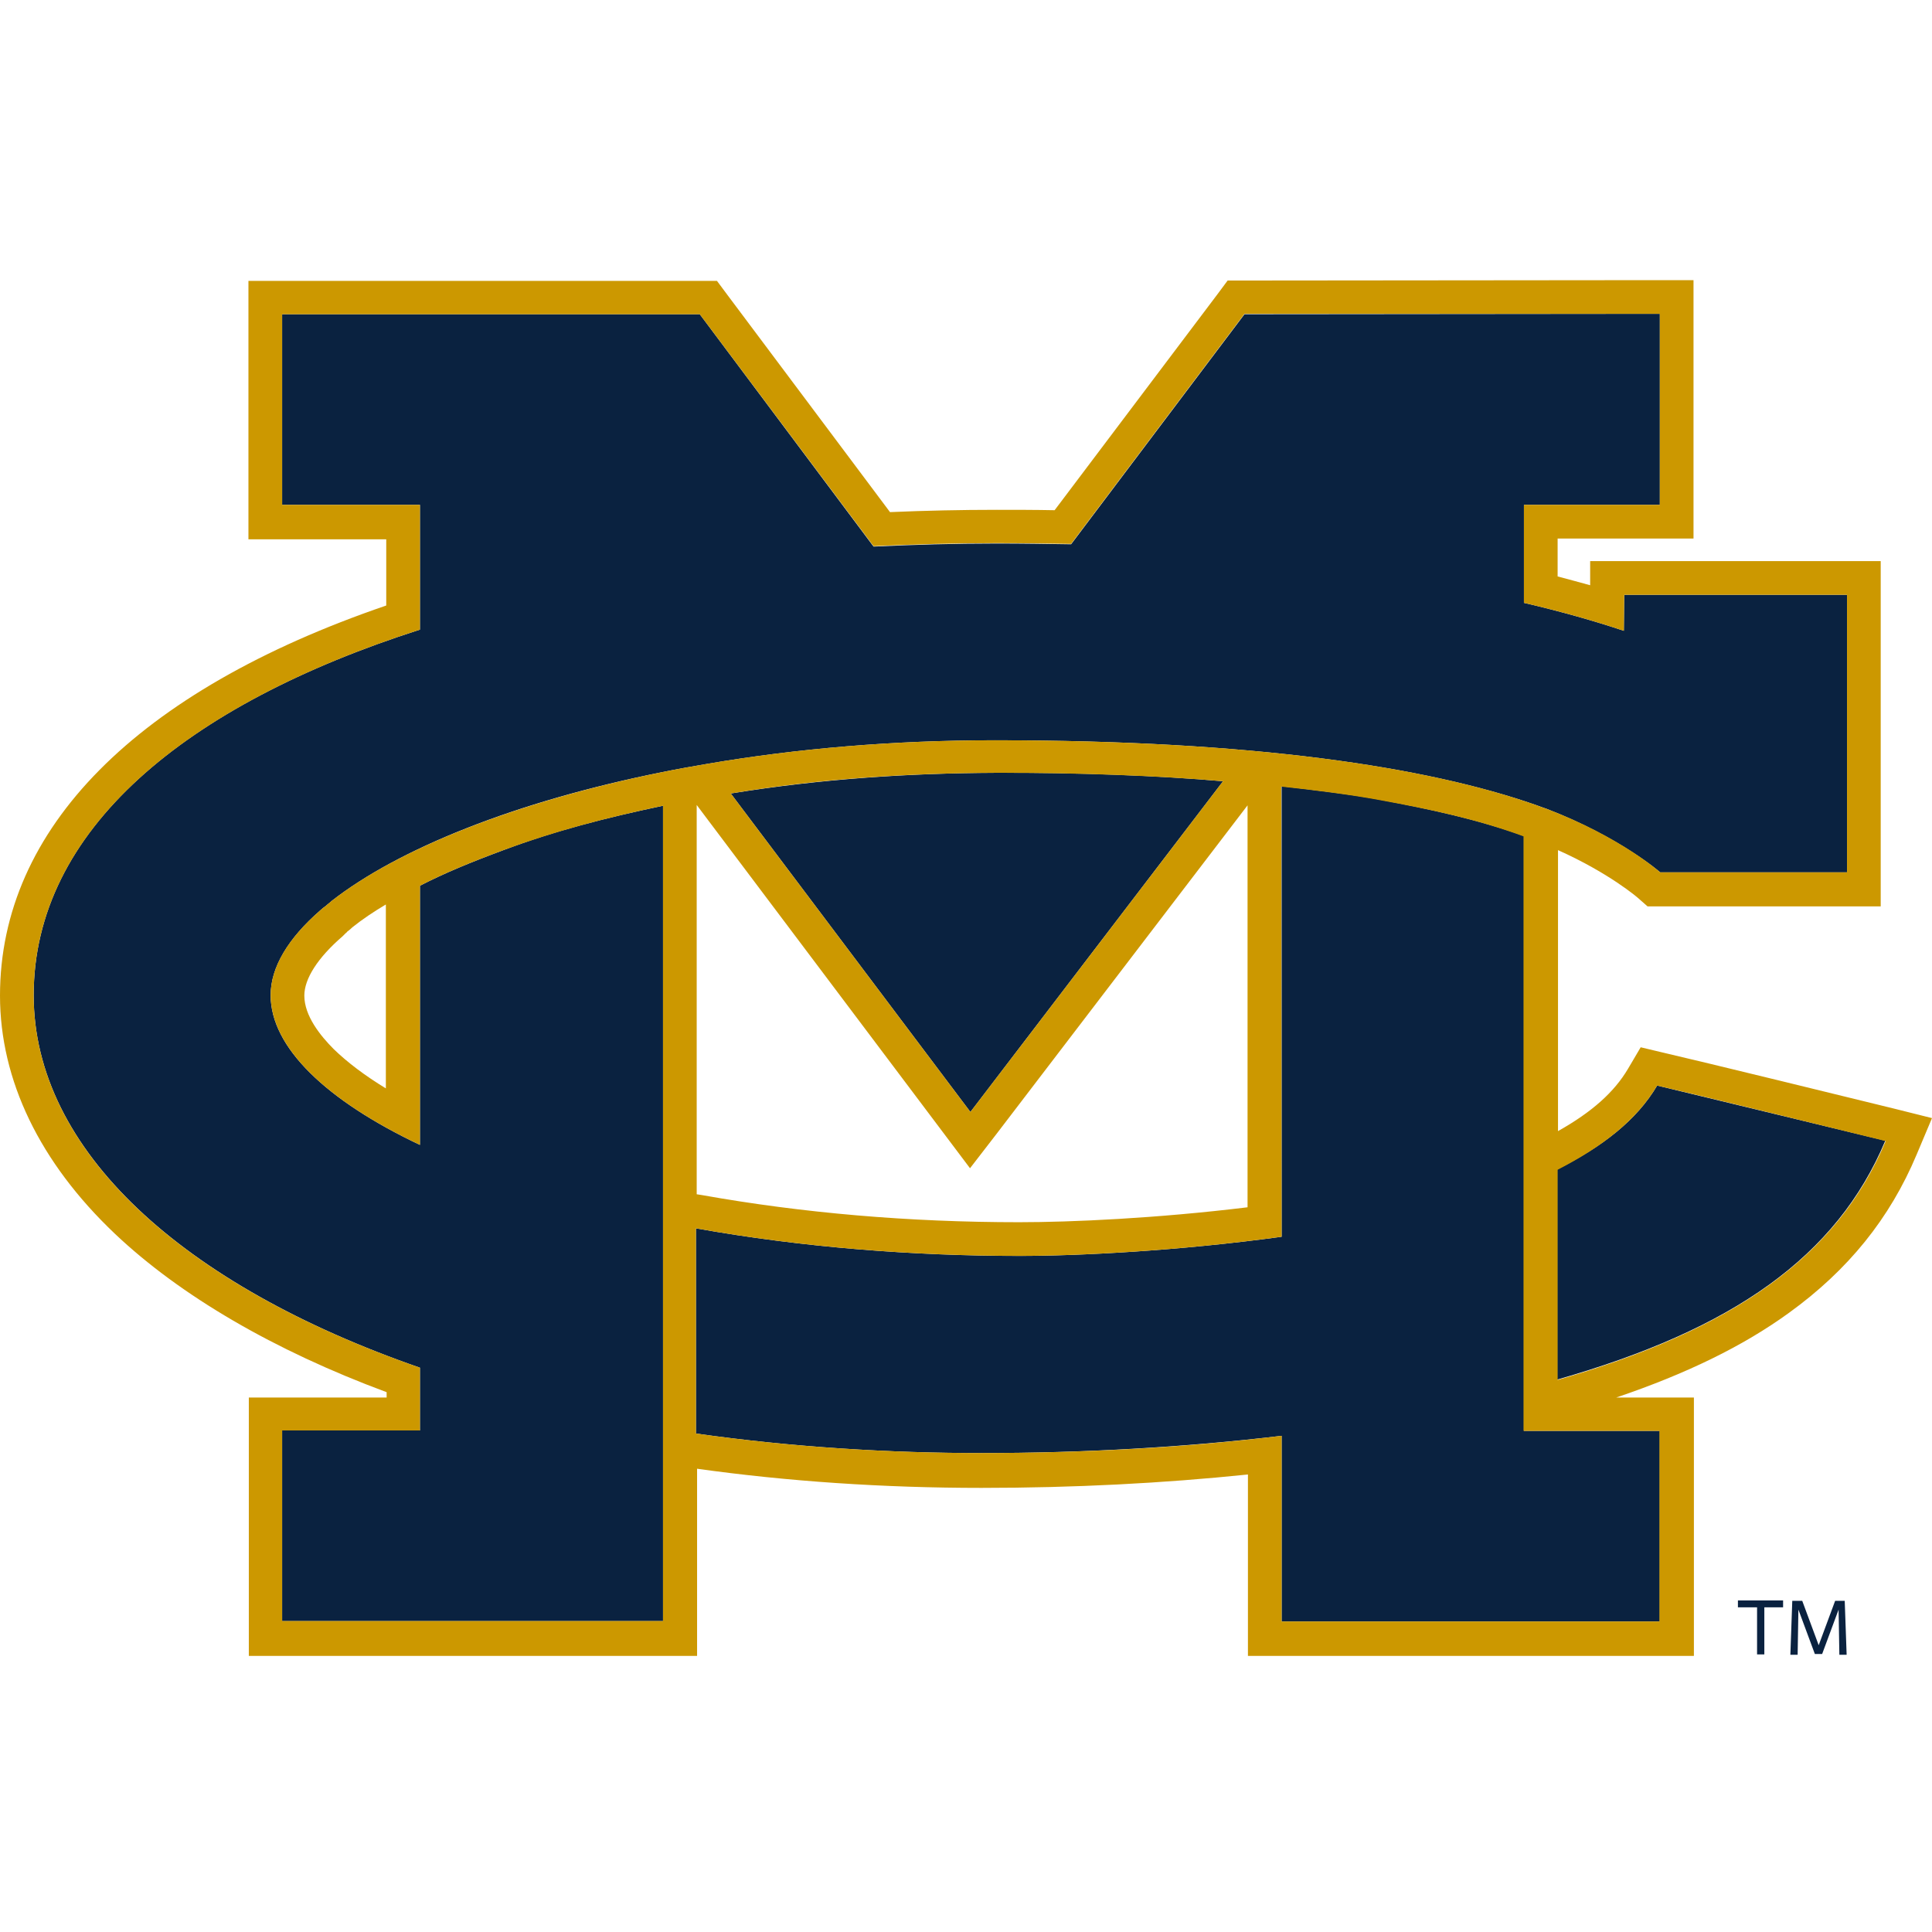 <svg width="200" height="200" viewBox="0 0 200 200" fill="none" xmlns="http://www.w3.org/2000/svg">
<path d="M157.757 143.802V122.363V86.54C152.883 84.797 148.009 83.766 143.016 82.815C140.083 82.26 136.081 81.785 132.673 81.389V128.03C121.974 129.496 111.67 130.012 105.528 130.012C94.591 130.012 83.139 129.14 72.043 127.158V148.399C82.108 149.825 92.213 150.42 101.565 150.42C112.106 150.42 122.647 149.825 132.673 148.636V167.856H171.825V148.121H157.757V143.802ZM171.548 112.377C169.447 115.944 165.92 118.678 161.205 121.056V142.811C179.394 137.62 190.133 130.091 195.166 118.084C192.035 117.331 174.638 113.13 171.548 112.377ZM75.649 82.141L100.456 115.112L126.61 80.874C119.873 80.279 111.274 79.962 102.992 80.002C94.274 80.041 85.199 80.596 75.649 82.141ZM158.986 83.33C159.223 83.41 159.937 83.687 160.095 83.727C167.704 86.659 171.865 90.305 171.865 90.305H191.203V61.575H168.14C168.14 62.605 168.1 64.23 168.1 65.3C165.128 64.309 161.68 63.319 157.757 62.407V52.262H171.825V32.488L128.829 32.528L110.878 56.344C108.381 56.304 105.806 56.265 103.15 56.265C98.831 56.265 94.591 56.384 90.43 56.582L72.439 32.528H29.206V52.262H43.471V65.181C19.18 72.948 3.487 85.946 3.487 103.025C3.487 119.074 18.902 133.063 43.471 141.583V148.082H29.206V167.816H68.635V83.41C62.611 84.678 57.381 86.025 52.11 88.006C48.702 89.275 46.008 90.384 43.471 91.692V118.52C33.763 113.923 28.017 108.415 28.017 103.025C28.017 100.132 29.84 97.121 33.168 94.228C33.248 94.149 33.366 94.069 33.446 93.99C33.565 93.911 33.644 93.832 33.763 93.752C33.921 93.594 34.119 93.475 34.278 93.317L34.318 93.277C41.213 87.888 53.339 82.974 68.595 79.922C70.141 79.605 71.726 79.328 73.351 79.051C82.425 77.505 92.411 76.633 102.992 76.633C129.661 76.633 147.652 79.368 158.986 83.33Z" fill="#0A2240"/>
<path d="M39.984 112.693C37.765 111.346 35.942 109.959 34.555 108.612C33.168 107.225 31.504 105.164 31.504 103.064C31.504 101.32 32.891 99.141 35.467 96.921C35.506 96.882 35.546 96.842 35.586 96.803L35.704 96.684L35.784 96.605C35.823 96.565 35.903 96.525 35.942 96.446C36.101 96.327 36.259 96.208 36.418 96.05L36.457 96.01C37.488 95.178 38.676 94.385 39.944 93.632V112.693H39.984ZM72.122 123.63V83.329L72.835 84.28L97.642 117.25L100.416 120.936L103.23 117.29L129.146 83.369V124.978C119.715 126.127 110.917 126.523 105.488 126.523C94.115 126.523 83.059 125.572 72.637 123.71L72.122 123.63ZM175.312 29H171.825L128.829 29.04H127.085L126.055 30.427L109.174 52.816C107.153 52.776 105.132 52.776 103.19 52.776C99.505 52.776 95.78 52.856 92.134 53.014L75.253 30.466L74.222 29.079H25.718V55.828H39.984V62.683C14.147 71.52 0 85.786 0 103.064C0 111.821 4.121 120.341 11.888 127.712C18.665 134.132 28.373 139.798 40.024 144.118V144.673H25.758V171.421H72.162V152.043C81.514 153.351 91.421 154.025 101.605 154.025C111.155 154.025 120.388 153.549 129.186 152.638V167.934V171.421H175.352V144.673H167.307C174.559 142.216 180.424 139.363 185.179 135.915C191.322 131.477 195.641 126.127 198.415 119.509L200 115.745L196.037 114.754C192.827 113.961 175.471 109.721 172.34 109.008L169.843 108.414L168.536 110.633C167.109 113.05 164.811 115.111 161.284 117.092V88.005C166.594 90.383 169.526 92.919 169.566 92.959L170.557 93.831H171.864H191.203H194.69V58.087H164.613V60.583C163.503 60.266 162.393 59.989 161.244 59.672V55.749H175.312V29ZM171.547 112.376C174.678 113.09 192.035 117.33 195.205 118.122C190.172 130.09 179.394 137.659 161.244 142.85V121.094C165.92 118.677 169.447 115.943 171.547 112.376ZM132.633 81.427C136.041 81.784 140.044 82.299 142.976 82.854C147.969 83.765 152.883 84.796 157.717 86.579V122.402V143.84V148.12H171.785V167.855H132.673V148.635C122.647 149.864 112.106 150.419 101.565 150.419C92.213 150.419 82.069 149.824 72.043 148.398V127.157C83.138 129.139 94.591 130.01 105.528 130.01C111.67 130.01 121.973 129.495 132.673 128.029L132.633 81.427ZM103.903 80.001C111.908 80.001 120.111 80.318 126.61 80.872L100.456 115.111L75.649 82.141C85.199 80.555 94.314 80.04 103.032 80.001C103.309 80.001 103.586 80.001 103.903 80.001ZM171.825 32.487V52.261H157.757V62.406C161.68 63.317 165.128 64.308 168.1 65.299C168.1 64.229 168.139 62.565 168.139 61.574H191.203V90.304H171.864C171.864 90.304 167.743 86.618 160.095 83.726C159.937 83.686 159.184 83.409 158.986 83.329C147.692 79.367 129.661 76.632 102.992 76.632C92.411 76.632 82.425 77.504 73.35 79.049C71.726 79.327 70.141 79.604 68.595 79.921C53.339 83.012 41.213 87.886 34.317 93.276C34.278 93.276 34.278 93.315 34.278 93.315C34.08 93.474 33.921 93.593 33.763 93.751C33.644 93.831 33.565 93.91 33.446 93.989C33.366 94.068 33.248 94.148 33.168 94.227C29.84 97.12 28.017 100.092 28.017 103.024C28.017 108.414 33.763 113.922 43.471 118.519V91.691C46.008 90.383 48.702 89.273 52.11 88.005C57.381 86.064 62.611 84.677 68.635 83.409V167.815H29.206V148.081H43.471V141.582C18.863 133.062 3.487 119.073 3.487 103.024C3.487 85.945 19.219 72.947 43.471 65.18V52.261H29.206V32.527H72.439L90.43 56.541C94.591 56.343 98.831 56.224 103.15 56.224C105.805 56.224 108.342 56.264 110.878 56.303L128.829 32.487H171.825Z" fill="#CC9800"/>
<path d="M182.643 166.389V171.263H181.891V166.389H179.909V165.676H184.585V166.389H182.643Z" fill="#0A2240"/>
<path d="M190.331 166.626L188.627 171.223H187.874L186.17 166.626L186.091 171.302H185.338L185.536 165.715H186.566L188.27 170.312L189.974 165.715H190.965L191.163 171.302H190.41L190.331 166.626Z" fill="#0A2240"/>
</svg>

